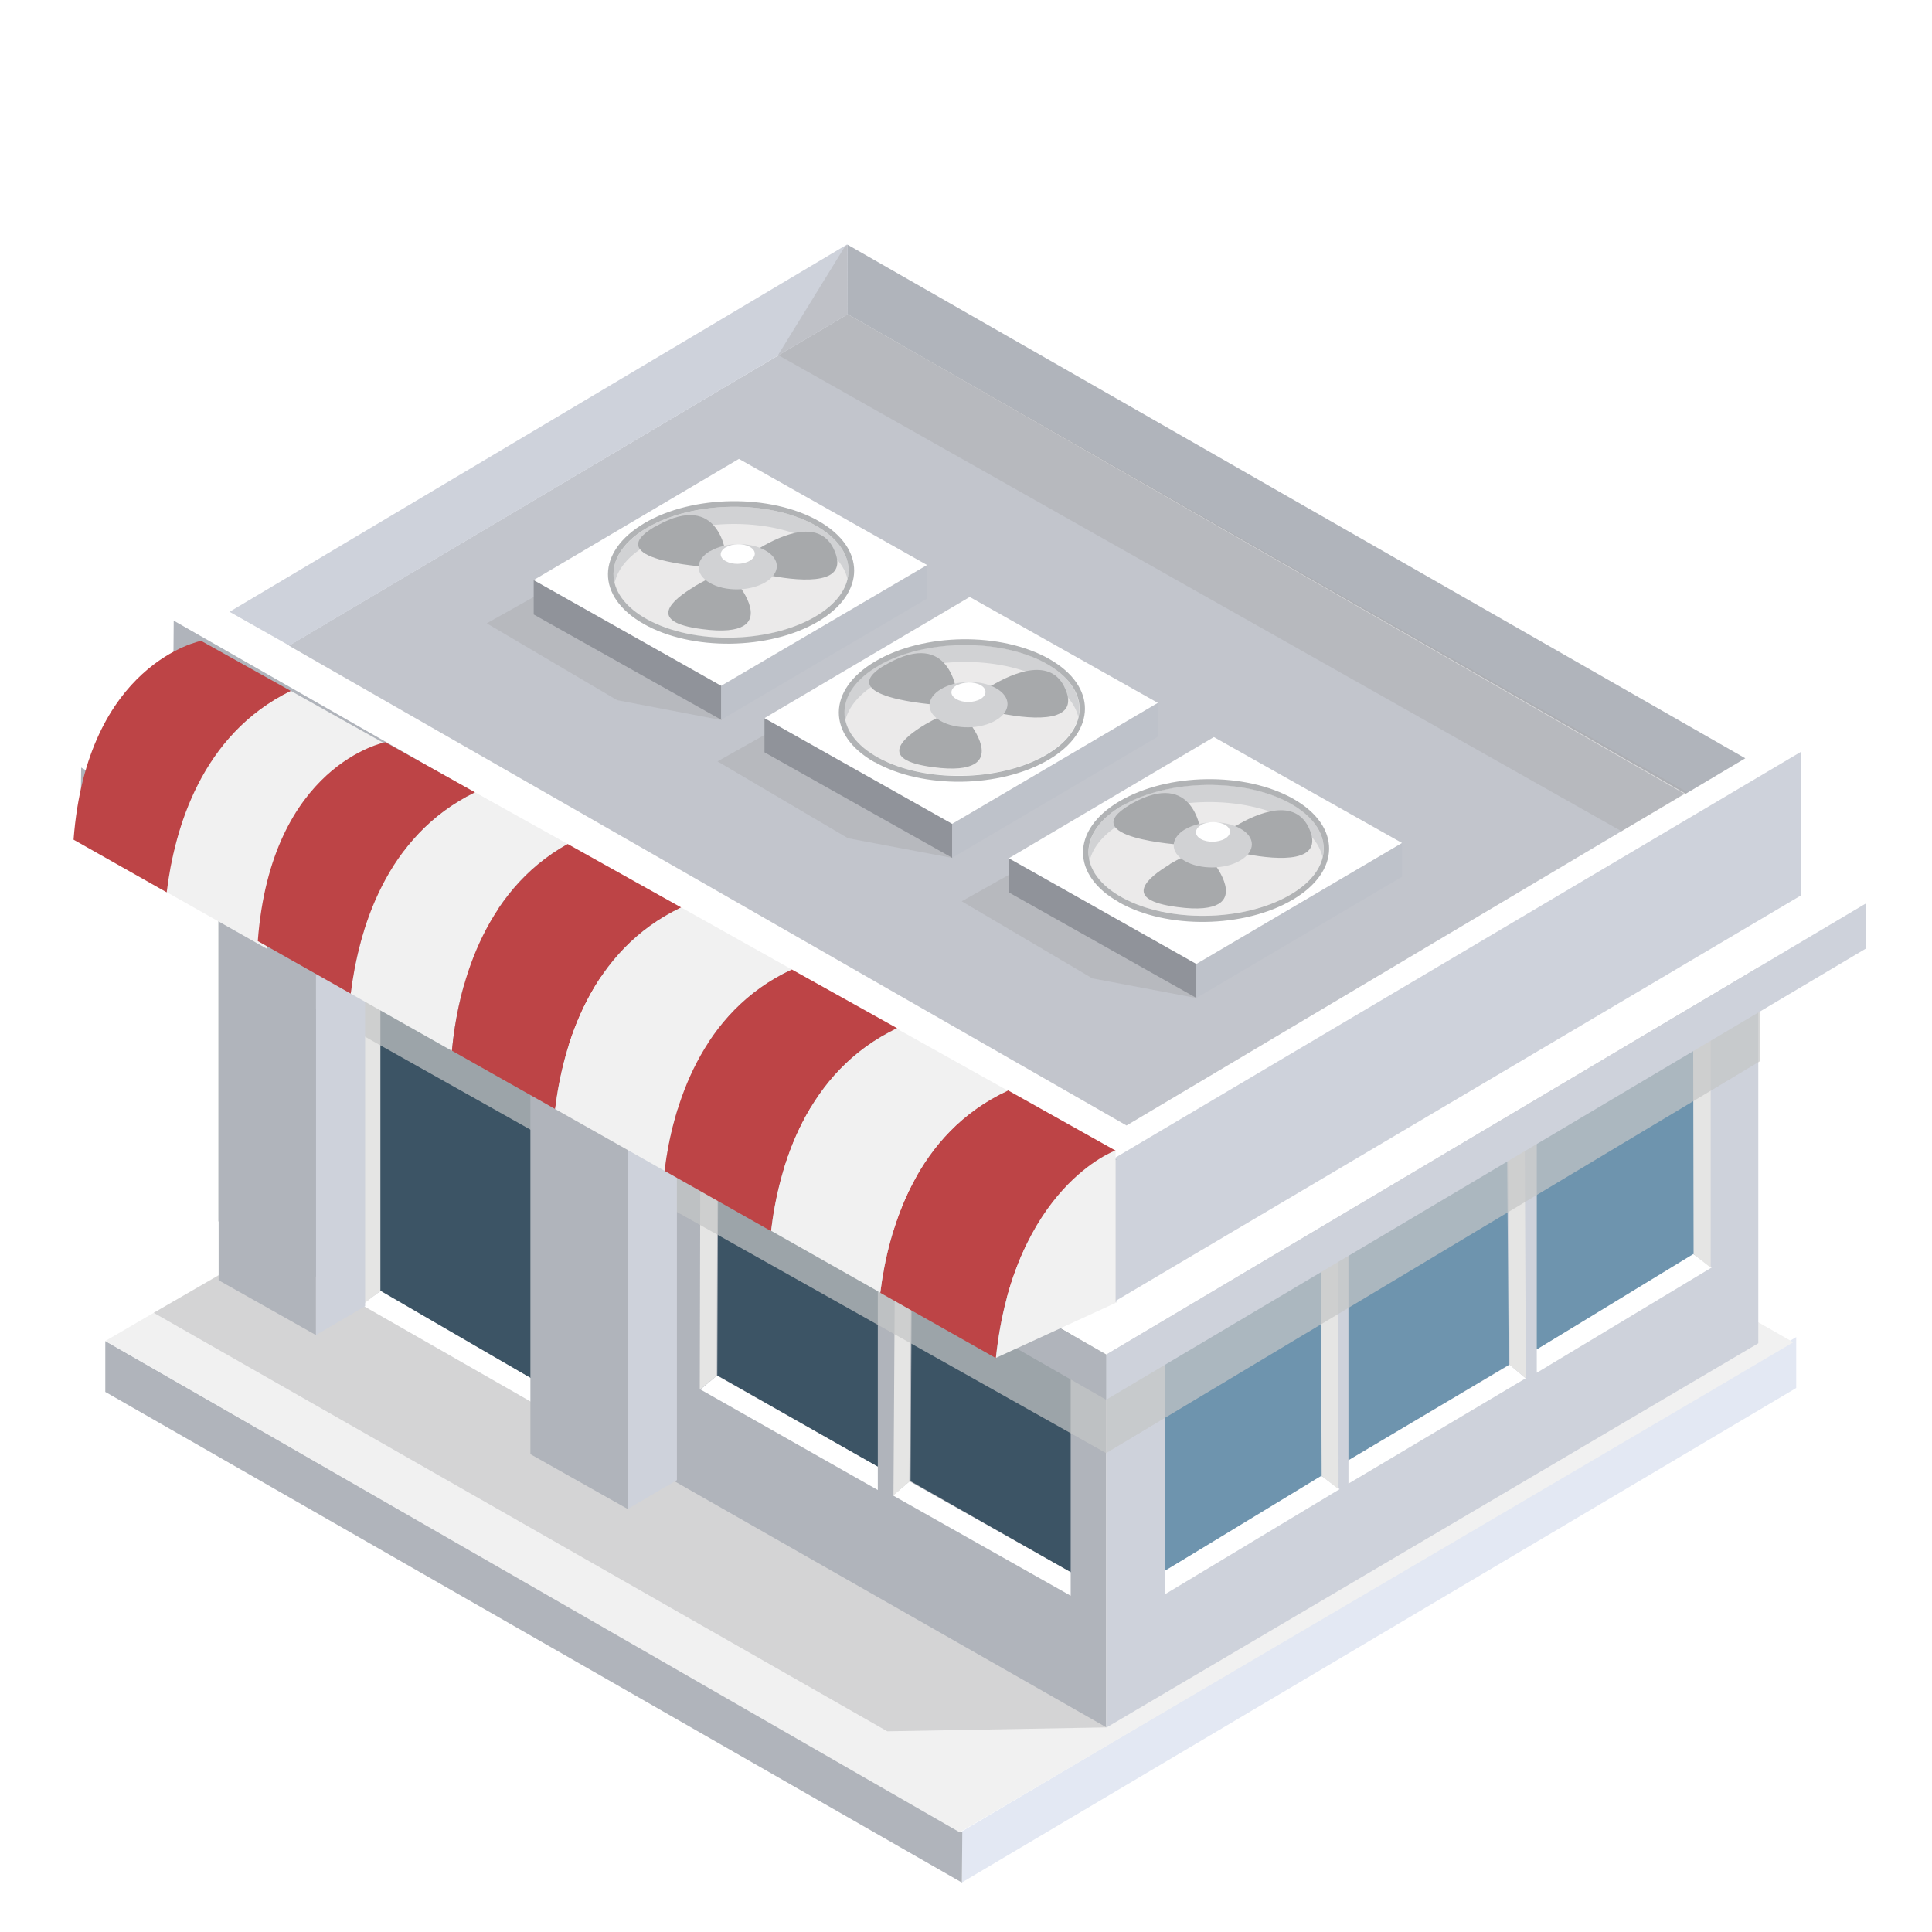 <?xml version="1.0" encoding="UTF-8"?>
<svg xmlns="http://www.w3.org/2000/svg" xmlns:xlink="http://www.w3.org/1999/xlink" viewBox="0 0 93.76 93.76">
  <defs>
    <style>
      .cls-1 {
        fill: #fff;
      }

      .cls-2 {
        fill: #ced2db;
      }

      .cls-3 {
        fill: url(#linear-gradient);
      }

      .cls-3, .cls-4, .cls-5, .cls-6 {
        mix-blend-mode: multiply;
      }

      .cls-4 {
        fill: url(#linear-gradient-2);
        opacity: .5;
      }

      .cls-7, .cls-5 {
        fill: #a7a9ab;
      }

      .cls-8 {
        fill: #ebeaea;
      }

      .cls-9 {
        fill: #b1b3b5;
      }

      .cls-10 {
        fill: #bec2ca;
      }

      .cls-11 {
        fill: #c2c5cc;
      }

      .cls-12 {
        fill: #3c5465;
      }

      .cls-13 {
        mask: url(#mask-1);
      }

      .cls-13, .cls-14, .cls-6, .cls-15, .cls-16 {
        fill: none;
      }

      .cls-17 {
        fill: #90939a;
      }

      .cls-18 {
        fill: #c5c6c6;
      }

      .cls-19 {
        fill: #e3e8f3;
      }

      .cls-14 {
        isolation: isolate;
      }

      .cls-5 {
        opacity: .4;
      }

      .cls-20 {
        fill: #b0b4bb;
      }

      .cls-21 {
        fill: #e5e5e4;
      }

      .cls-22 {
        fill: #bd4446;
      }

      .cls-6 {
        opacity: .7;
      }

      .cls-16 {
        mask: url(#mask);
      }

      .cls-23 {
        filter: url(#luminosity-noclip);
      }

      .cls-24 {
        fill: #f1f1f1;
      }

      .cls-25 {
        fill: #d1d2d4;
      }

      .cls-26 {
        fill: #6e94ae;
      }
    </style>
    <filter id="luminosity-noclip" x="48.33" y="55.84" width="5.81" height="10.07" color-interpolation-filters="sRGB" filterUnits="userSpaceOnUse">
      <feFlood flood-color="#fff" result="bg"/>
      <feBlend in="SourceGraphic" in2="bg"/>
    </filter>
    <filter id="luminosity-noclip-2" x="48.33" y="-8097.96" width="5.81" height="32766" color-interpolation-filters="sRGB" filterUnits="userSpaceOnUse">
      <feFlood flood-color="#fff" result="bg"/>
      <feBlend in="SourceGraphic" in2="bg"/>
    </filter>
    <mask id="mask-1" x="48.33" y="-8097.96" width="5.81" height="32766" maskUnits="userSpaceOnUse"/>
    <linearGradient id="linear-gradient" x1="-3122.65" y1="116.07" x2="-3121.43" y2="124.94" gradientTransform="translate(-3069.7 -21.56) rotate(179.22) scale(1 -1) skewX(.78)" gradientUnits="userSpaceOnUse">
      <stop offset="0" stop-color="#ccc"/>
      <stop offset=".03" stop-color="#c1c1c1"/>
      <stop offset=".23" stop-color="#878787"/>
      <stop offset=".41" stop-color="#565656"/>
      <stop offset=".59" stop-color="#313131"/>
      <stop offset=".75" stop-color="#161616"/>
      <stop offset=".89" stop-color="#050505"/>
      <stop offset="1" stop-color="#000"/>
    </linearGradient>
    <mask id="mask" x="48.33" y="55.84" width="5.81" height="10.07" maskUnits="userSpaceOnUse">
      <g class="cls-23">
        <g class="cls-13">
          <path class="cls-3" d="m48.33,65.9l5.81-2.67v-7.4s-4.91,1.76-5.81,10.07Z"/>
        </g>
      </g>
    </mask>
    <linearGradient id="linear-gradient-2" x1="-3122.65" y1="116.07" x2="-3121.43" y2="124.94" gradientTransform="translate(-3069.7 -21.56) rotate(179.22) scale(1 -1) skewX(.78)" gradientUnits="userSpaceOnUse">
      <stop offset="0" stop-color="#4d4d4d"/>
      <stop offset=".21" stop-color="#747474"/>
      <stop offset=".44" stop-color="#999"/>
      <stop offset=".66" stop-color="#b4b4b4"/>
      <stop offset=".85" stop-color="#c5c5c5"/>
      <stop offset="1" stop-color="#cbcbcb"/>
    </linearGradient>
  </defs>
  <g class="cls-14">
    <g id="_レイヤー_2" data-name="レイヤー 2">
      <g id="_レイヤー_1-2" data-name="レイヤー 1">
        <rect class="cls-15" width="93.76" height="93.76"/>
        <g>
          <g>
            <g>
              <path class="cls-19" d="m46.69,88.87v2.48s40.48-23.99,40.48-23.99v-2.47s-40.48,23.98-40.48,23.98Z"/>
              <path class="cls-20" d="m5.11,65.08v2.47s41.57,23.81,41.57,23.81l.02-2.44L5.11,65.08Z"/>
            </g>
            <polygon class="cls-24" points="82.86 67.6 87.03 65.14 45.56 41.5 5.11 65.08 46.57 88.92 82.86 67.6"/>
          </g>
          <polygon class="cls-5" points="53.69 83.83 43.06 84.02 7.46 63.71 45.03 42.05 53.69 83.83"/>
          <g>
            <polygon class="cls-2" points="85.33 65.19 53.69 83.84 53.69 59.46 85.33 40.82 85.33 65.19"/>
            <g>
              <polygon class="cls-26" points="82.23 49.21 82.34 60.86 74.58 65.49 74.58 53.92 82.23 49.21"/>
              <polygon class="cls-1" points="82.19 60.85 82.19 60.87 83.07 61.51 74.58 66.62 74.58 65.49 82.19 60.85"/>
              <polygon class="cls-21" points="82.17 50.22 82.16 49.24 82.17 49.21 83.02 48.71 83.02 61.52 82.19 60.87 82.19 60.85 82.17 50.22"/>
            </g>
            <g>
              <polygon class="cls-26" points="73.13 54.59 73.22 66.24 65.44 70.87 65.44 59.29 73.13 54.59"/>
              <polygon class="cls-1" points="73.27 66.23 73.27 66.24 74.04 66.89 65.44 72 65.44 70.87 73.27 66.23"/>
              <polygon class="cls-21" points="73.18 55.6 73.16 54.62 73.15 54.59 73.99 54.09 74.05 66.89 73.27 66.24 73.27 66.23 73.18 55.6"/>
            </g>
            <g>
              <polygon class="cls-26" points="64.15 59.97 64.29 71.61 56.52 76.24 56.52 64.67 64.15 59.97"/>
              <polygon class="cls-1" points="64.14 71.61 64.14 71.63 65.01 72.27 56.52 77.38 56.52 76.24 64.14 71.61"/>
              <polygon class="cls-21" points="64.1 60.99 64.09 60 64.09 59.97 64.94 59.47 64.96 72.27 64.14 71.63 64.14 71.61 64.1 60.99"/>
            </g>
            <path class="cls-20" d="m10.6,34.91v24.36s43.08,24.55,43.08,24.55v-24.36S10.6,34.91,10.6,34.91Z"/>
            <g>
              <polygon class="cls-12" points="18.34 47.15 18.32 62.64 26.07 67.06 26.07 51.65 18.34 47.15"/>
              <polygon class="cls-1" points="18.46 62.64 18.46 62.65 17.54 63.32 26.07 68.2 26.07 67.06 18.46 62.64"/>
              <polygon class="cls-21" points="18.46 48.17 18.46 47.19 18.45 47.15 17.59 46.68 17.59 63.32 18.46 62.65 18.46 62.64 18.46 48.17"/>
            </g>
            <g>
              <polygon class="cls-12" points="44.26 60.24 44.19 71.88 51.96 76.3 51.96 64.73 44.26 60.24"/>
              <polygon class="cls-1" points="44.13 71.88 44.13 71.9 43.33 72.57 51.96 77.44 51.96 76.3 44.13 71.88"/>
              <polygon class="cls-21" points="44.23 61.25 44.26 60.27 44.27 60.24 43.44 59.76 43.36 72.57 44.13 71.9 44.13 71.88 44.23 61.25"/>
            </g>
            <g>
              <polygon class="cls-12" points="34.86 55.32 34.81 66.75 42.6 71.18 42.6 59.82 34.86 55.32"/>
              <polygon class="cls-1" points="34.78 66.75 34.78 66.77 33.99 67.43 42.6 72.31 42.6 71.18 34.78 66.75"/>
              <polygon class="cls-21" points="34.82 56.34 34.83 55.35 34.83 55.32 33.99 54.85 33.96 67.44 34.78 66.77 34.78 66.75 34.82 56.34"/>
            </g>
            <g>
              <g class="cls-6">
                <path class="cls-18" d="m10.7,40.29v6.08s42.98,24.15,42.98,24.15v-6.08S10.7,40.29,10.7,40.29Z"/>
              </g>
              <g class="cls-6">
                <path class="cls-18" d="m53.68,64.44v6.08s31.73-19.02,31.73-19.02v-6.08s-31.73,19.02-31.73,19.02Z"/>
              </g>
            </g>
            <g>
              <polygon class="cls-2" points="32.85 71.83 30.46 73.23 30.46 54.5 32.85 53.08 32.85 71.83"/>
              <polygon class="cls-20" points="30.46 73.23 25.74 70.57 25.74 51.84 30.46 54.5 30.46 73.23"/>
            </g>
            <g>
              <polygon class="cls-2" points="17.72 63.39 15.33 64.79 15.33 46.06 17.72 44.64 17.72 63.39"/>
              <polygon class="cls-20" points="15.33 64.79 10.61 62.13 10.61 43.4 15.33 46.06 15.33 64.79"/>
            </g>
            <g>
              <polygon class="cls-1" points="3.91 37.23 40.28 15.41 90.56 43.84 53.7 65.74 3.91 37.23"/>
              <g>
                <path class="cls-2" d="m53.68,65.74v2.19s36.88-21.9,36.88-21.9v-2.19s-36.88,21.9-36.88,21.9Z"/>
                <polygon class="cls-20" points="3.91 39.41 3.94 37.25 53.68 65.74 53.68 67.93 3.91 39.41"/>
              </g>
            </g>
          </g>
          <g>
            <g>
              <polygon class="cls-1" points="12.01 32.05 8.4 30.01 41.52 10.31 87.37 36.49 83.76 38.62 54.2 56.18 12.01 32.05"/>
              <polygon class="cls-11" points="54.67 54.62 14.38 31.54 14.02 31.33 41.14 15.25 81.74 38.52 81.38 38.74 54.67 54.62"/>
              <g>
                <polygon class="cls-2" points="87.41 36.48 87.41 43.45 54.13 63.14 54.13 56.18 87.41 36.48"/>
                <polygon class="cls-20" points="8.4 34.21 8.43 30.12 54.2 56.28 54.13 56.28 54.13 63.2 54.2 63.2 8.4 34.21"/>
              </g>
              <g>
                <polygon class="cls-20" points="84.7 36.8 81.81 38.52 41.14 15.25 41.14 11.88 84.7 36.8"/>
                <polygon class="cls-2" points="41.1 11.87 41.14 11.88 41.14 15.25 14.04 31.33 11.14 29.69 41.1 11.87"/>
              </g>
            </g>
            <g>
              <polygon class="cls-5" points="33.71 29.29 35.03 34.95 29.95 33.98 23.62 30.25 30.62 26.32 33.71 29.29"/>
              <g>
                <g class="cls-14">
                  <polygon class="cls-17" points="25.9 28.15 25.9 29.82 35 34.93 35 33.28 25.9 28.15"/>
                  <polygon class="cls-10" points="35 33.28 35 34.93 44.99 29.05 44.99 27.42 35 33.28"/>
                  <polygon class="cls-1" points="25.9 28.15 35 33.28 44.99 27.42 35.86 22.27 25.9 28.15"/>
                  <path class="cls-8" d="m31.42,30.08c2.22,1.21,5.83,1.16,8.07-.11,2.23-1.27,2.25-3.28.02-4.49-2.22-1.21-5.83-1.16-8.06.11-2.24,1.27-2.26,3.29-.03,4.49Z"/>
                  <path class="cls-25" d="m39.52,26.3c-2.22-1.2-5.83-1.16-8.06.11-.94.53-1.48,1.19-1.63,1.87-.23-.94.31-1.94,1.63-2.7,2.23-1.27,5.84-1.32,8.06-.11,1.3.71,1.83,1.69,1.61,2.63-.15-.66-.69-1.3-1.61-1.8Z"/>
                </g>
                <g>
                  <path class="cls-9" d="m31.24,30.28c2.32,1.32,6.1,1.27,8.45-.11,2.34-1.38,2.35-3.57.03-4.89-2.33-1.32-6.11-1.27-8.45.11-2.34,1.38-2.36,3.57-.03,4.89Zm.22-4.7c2.23-1.27,5.84-1.32,8.06-.11,2.22,1.21,2.21,3.22-.02,4.49-2.24,1.27-5.85,1.32-8.07.11-2.22-1.21-2.21-3.22.03-4.49Z"/>
                  <g>
                    <g>
                      <path class="cls-7" d="m31.76,25.57c-2.71,1.6,2.4,1.94,2.67,1.95.36,0,.56-.05.68-.12.15-.09.14-.2.14-.2.02-.38-.36-3.37-3.35-1.7-.05.02-.09.05-.13.08Z"/>
                      <path class="cls-7" d="m36.9,26.57c-.46.27-.76.5-.77.52-.44.43.06.55.08.56.42.14,3.09.82,4.07.25.34-.2.48-.56.22-1.17-.67-1.59-2.53-.79-3.59-.16Z"/>
                      <path class="cls-7" d="m33.71,28.46c-1.06.63-2.4,1.72.36,2.07,1.04.14,1.66.05,2-.15.97-.57-.27-2.1-.52-2.35,0-.02-.24-.3-.97-.04-.02.01-.41.19-.87.46Z"/>
                    </g>
                    <g>
                      <path class="cls-25" d="m34.46,26.74c-.74.44-.74,1.13-.01,1.55.74.43,1.94.41,2.69-.03.74-.44.75-1.13,0-1.55-.74-.42-1.93-.4-2.68.04Z"/>
                      <path class="cls-1" d="m35.22,26.56c-.32.19-.33.49,0,.67.32.18.84.18,1.17-.02.32-.19.32-.49,0-.67-.32-.18-.84-.17-1.16.02Z"/>
                    </g>
                  </g>
                </g>
              </g>
            </g>
            <g>
              <polygon class="cls-5" points="44.92 35.99 46.23 41.64 41.15 40.68 34.82 36.95 41.82 33.01 44.92 35.99"/>
              <g>
                <g class="cls-14">
                  <polygon class="cls-17" points="37.1 34.85 37.1 36.51 46.21 41.63 46.21 39.98 37.1 34.85"/>
                  <polygon class="cls-10" points="46.21 39.98 46.21 41.63 56.19 35.75 56.19 34.11 46.21 39.98"/>
                  <polygon class="cls-1" points="37.1 34.85 46.21 39.98 56.19 34.11 47.06 28.97 37.1 34.85"/>
                  <path class="cls-8" d="m42.63,36.77c2.22,1.21,5.83,1.16,8.07-.11,2.23-1.27,2.24-3.28.02-4.49-2.22-1.21-5.83-1.16-8.07.11-2.24,1.27-2.25,3.28-.03,4.49Z"/>
                  <path class="cls-25" d="m50.72,33c-2.22-1.21-5.83-1.16-8.07.11-.93.53-1.47,1.19-1.63,1.86-.23-.94.32-1.94,1.63-2.69,2.23-1.27,5.85-1.32,8.07-.11,1.29.71,1.82,1.69,1.61,2.63-.15-.66-.69-1.3-1.61-1.8Z"/>
                </g>
                <g>
                  <path class="cls-9" d="m42.44,36.98c2.33,1.32,6.1,1.27,8.45-.11,2.34-1.38,2.35-3.57.03-4.89-2.33-1.32-6.11-1.27-8.45.12-2.34,1.38-2.35,3.57-.03,4.89Zm.22-4.69c2.23-1.27,5.85-1.32,8.07-.11,2.22,1.22,2.21,3.22-.02,4.49-2.24,1.27-5.85,1.32-8.07.11-2.22-1.21-2.21-3.22.03-4.49Z"/>
                  <g>
                    <g>
                      <path class="cls-7" d="m42.97,32.26c-2.71,1.59,2.4,1.94,2.67,1.96.35,0,.55-.06.67-.12.16-.09.15-.2.14-.2.02-.38-.36-3.37-3.36-1.7-.04.02-.08.05-.12.08Z"/>
                      <path class="cls-7" d="m48.1,33.27c-.46.27-.76.5-.77.52-.44.43.06.55.08.56.43.13,3.09.82,4.07.25.35-.2.48-.56.22-1.16-.67-1.59-2.53-.79-3.59-.16Z"/>
                      <path class="cls-7" d="m44.91,35.15c-1.06.63-2.39,1.72.37,2.08,1.04.14,1.66.05,2-.15.97-.57-.28-2.1-.52-2.35,0-.02-.24-.29-.97-.04-.02.01-.41.19-.88.46Z"/>
                    </g>
                    <g>
                      <path class="cls-25" d="m45.67,33.44c-.74.44-.75,1.13-.02,1.55.74.42,1.95.41,2.69-.04.74-.44.74-1.13,0-1.55-.74-.42-1.93-.4-2.67.04Z"/>
                      <path class="cls-1" d="m46.42,33.26c-.33.19-.33.49,0,.67.32.19.84.18,1.17-.01.31-.19.32-.49,0-.67-.32-.18-.84-.17-1.16.02Z"/>
                    </g>
                  </g>
                </g>
              </g>
            </g>
            <g>
              <polygon class="cls-5" points="56.77 42.79 58.09 48.44 53.01 47.48 46.67 43.74 53.67 39.81 56.77 42.79"/>
              <g>
                <g class="cls-14">
                  <polygon class="cls-17" points="48.96 41.65 48.96 43.31 58.06 48.43 58.06 46.78 48.96 41.65"/>
                  <polygon class="cls-10" points="58.06 46.78 58.06 48.43 68.04 42.55 68.04 40.91 58.06 46.78"/>
                  <polygon class="cls-1" points="48.96 41.65 58.06 46.78 68.04 40.91 58.91 35.77 48.96 41.65"/>
                  <path class="cls-8" d="m54.48,43.57c2.22,1.21,5.83,1.16,8.07-.11,2.24-1.27,2.25-3.28.03-4.49-2.22-1.21-5.84-1.16-8.07.11-2.24,1.27-2.25,3.29-.03,4.5Z"/>
                  <path class="cls-25" d="m62.58,39.8c-2.22-1.21-5.84-1.16-8.07.11-.93.53-1.47,1.19-1.63,1.86-.22-.95.32-1.95,1.63-2.7,2.23-1.27,5.85-1.32,8.07-.11,1.29.71,1.82,1.7,1.6,2.63-.15-.67-.69-1.31-1.6-1.8Z"/>
                </g>
                <g>
                  <path class="cls-9" d="m54.29,43.78c2.32,1.33,6.1,1.27,8.45-.12,2.34-1.38,2.35-3.57.03-4.89-2.33-1.32-6.1-1.27-8.45.12-2.34,1.38-2.35,3.58-.02,4.89Zm.22-4.7c2.23-1.27,5.85-1.32,8.07-.11,2.22,1.22,2.21,3.23-.03,4.49-2.23,1.27-5.85,1.32-8.07.11-2.22-1.21-2.21-3.22.03-4.5Z"/>
                  <g>
                    <g>
                      <path class="cls-7" d="m54.83,39.06c-2.72,1.6,2.4,1.94,2.66,1.95.36,0,.56-.06.67-.12.16-.09.15-.2.14-.2.02-.39-.36-3.37-3.36-1.7-.05.02-.08.04-.12.07Z"/>
                      <path class="cls-7" d="m59.96,40.07c-.46.27-.76.51-.77.52-.44.43.06.56.08.57.43.14,3.09.82,4.06.25.34-.2.48-.56.22-1.16-.67-1.59-2.54-.79-3.59-.16Z"/>
                      <path class="cls-7" d="m56.77,41.95c-1.06.63-2.39,1.72.37,2.07,1.03.14,1.65.05,1.99-.15.97-.57-.28-2.1-.52-2.35-.01-.02-.24-.29-.97-.04-.02.01-.42.19-.88.46Z"/>
                    </g>
                    <g>
                      <path class="cls-25" d="m57.52,40.24c-.74.44-.75,1.13-.01,1.55.74.42,1.94.41,2.68-.03.75-.44.75-1.14,0-1.55-.74-.42-1.93-.4-2.68.04Z"/>
                      <path class="cls-1" d="m58.28,40.05c-.32.19-.32.49,0,.67.32.18.84.17,1.17-.02.32-.19.32-.49,0-.67-.32-.18-.85-.18-1.17.01Z"/>
                    </g>
                  </g>
                </g>
              </g>
            </g>
            <g>
              <g>
                <path class="cls-24" d="m21.92,50.99l-4.9-2.77c.37-3.06,1.68-7.65,6.03-9.77l4.5,2.51c-4.21,2.33-5.34,7.08-5.62,10.03Z"/>
                <path class="cls-24" d="m12.98,46.06l-4.9-2.77c.37-3.07,1.68-7.65,6.02-9.77l4.49,2.52c-4.2,2.33-5.34,7.08-5.62,10.02Z"/>
                <path class="cls-22" d="m8.08,43.3l-4.51-2.55c.65-8.58,6.19-9.65,6.19-9.65l4.35,2.43c-4.34,2.12-5.65,6.71-6.02,9.77Z"/>
                <path class="cls-22" d="m17.02,48.22l-4.51-2.55c.65-8.58,6.19-9.65,6.19-9.65l4.35,2.43c-4.35,2.12-5.65,6.71-6.03,9.77Z"/>
                <path class="cls-22" d="m26.94,53.82l-5.01-2.83c.28-2.94,1.42-7.69,5.62-10.03l5.51,3.08c-4.41,2.08-5.74,6.68-6.12,9.78Z"/>
                <path class="cls-24" d="m32.25,56.82l-5.31-3c.38-3.09,1.71-7.69,6.12-9.78l5.37,3.01c-4.44,2.06-5.79,6.67-6.18,9.77Z"/>
                <path class="cls-22" d="m37.41,59.74l-5.16-2.92c.39-3.1,1.74-7.71,6.18-9.77l5.11,2.85c-4.43,2.1-5.75,6.74-6.12,9.83Z"/>
                <path class="cls-22" d="m48.91,52.91l5.23,2.93c-4.34,2.28-5.51,7.08-5.81,10.07l-5.61-3.17c.39-3.1,1.72-7.75,6.19-9.83Z"/>
              </g>
              <path class="cls-24" d="m48.33,65.9l5.81-2.67v-7.4s-4.91,1.76-5.81,10.07Z"/>
              <g class="cls-16">
                <path class="cls-4" d="m48.33,65.9l5.81-2.67v-7.4s-4.91,1.76-5.81,10.07Z"/>
              </g>
              <path class="cls-24" d="m43.53,49.9l.12.07s-.01.01-.02.01l5.28,2.95c-4.47,2.07-5.8,6.7-6.19,9.8l-5.3-3c.37-3.09,1.69-7.73,6.12-9.83Z"/>
            </g>
            <polygon class="cls-5" points="81.9 38.45 78.69 40.34 37.76 17.23 41.14 15.25 81.9 38.45"/>
            <polygon class="cls-5" points="41.01 11.95 41.13 11.88 41.14 15.25 37.76 17.23 41.01 11.95"/>
          </g>
        </g>
      </g>
    </g>
  </g>
</svg>